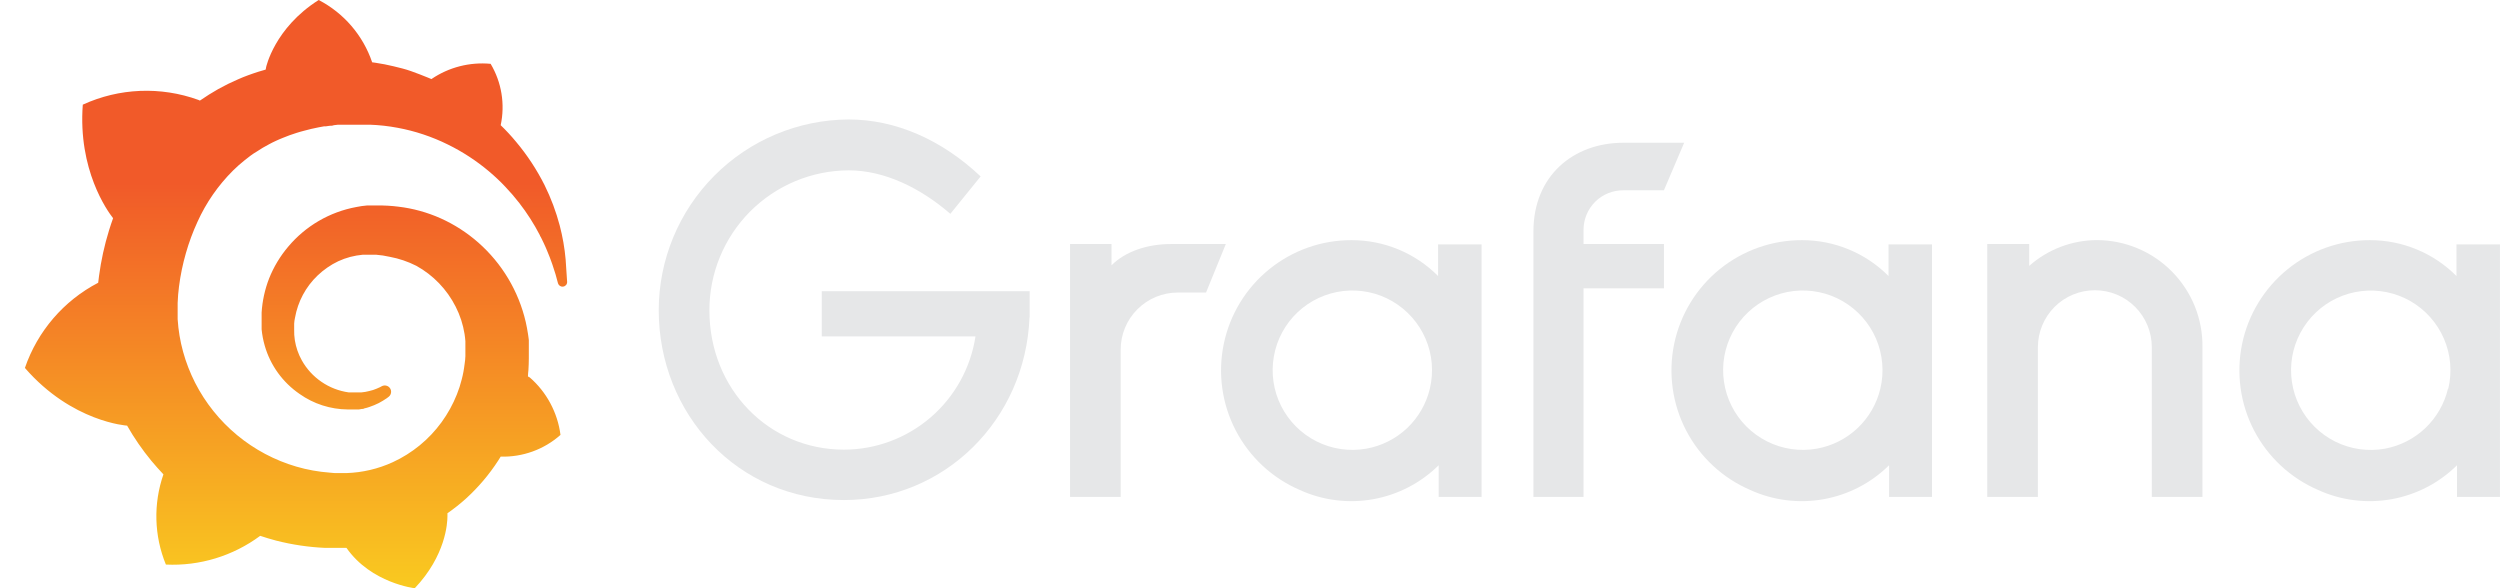<svg width="51" height="12" viewBox="0 0 51 12" fill="none" xmlns="http://www.w3.org/2000/svg">
<g id="Group">
<g id="Group_2">
<path id="Vector" d="M21.002 6.473C20.919 8.568 19.269 10.201 17.215 10.201C15.048 10.201 13.438 8.448 13.438 6.327C13.439 5.299 13.847 4.313 14.573 3.584C15.298 2.855 16.283 2.443 17.311 2.437C18.271 2.437 19.21 2.85 20.005 3.599L19.387 4.362C18.778 3.835 18.045 3.475 17.313 3.475C16.557 3.478 15.834 3.781 15.301 4.316C14.769 4.852 14.47 5.577 14.472 6.333C14.472 7.933 15.679 9.173 17.217 9.173C17.867 9.172 18.494 8.938 18.986 8.514C19.478 8.09 19.802 7.504 19.9 6.862H16.764V5.94H21.005V6.477L21.002 6.473Z" fill="#E6E7E8"/>
<path id="Vector_2" d="M24.603 5.968H24.024C23.716 5.968 23.421 6.091 23.203 6.309C22.985 6.527 22.862 6.822 22.862 7.13V10.137H21.829V4.978H22.675V5.412C22.954 5.133 23.397 4.978 23.893 4.978H25.007L24.603 5.968Z" fill="#E6E7E8"/>
<path id="Vector_3" d="M30.226 10.137H29.349V9.491C28.984 9.852 28.517 10.094 28.012 10.184C27.506 10.274 26.985 10.209 26.517 9.996C25.954 9.754 25.493 9.326 25.21 8.783C24.927 8.24 24.84 7.616 24.965 7.016C25.089 6.417 25.416 5.879 25.892 5.493C26.367 5.107 26.961 4.897 27.573 4.899C27.901 4.899 28.226 4.963 28.529 5.089C28.831 5.214 29.106 5.399 29.337 5.631V4.986H30.224V10.151L30.226 10.137ZM29.169 7.929C29.25 7.588 29.22 7.231 29.081 6.909C28.943 6.588 28.704 6.32 28.401 6.144C28.099 5.969 27.747 5.897 27.4 5.937C27.052 5.978 26.727 6.129 26.472 6.369C26.218 6.609 26.047 6.925 25.987 7.27C25.926 7.614 25.978 7.97 26.135 8.282C26.293 8.595 26.546 8.848 26.859 9.005C27.172 9.162 27.527 9.214 27.872 9.153C28.184 9.098 28.473 8.952 28.704 8.735C28.934 8.517 29.096 8.237 29.169 7.929Z" fill="#E6E7E8"/>
<path id="Vector_4" d="M32.304 4.689V4.978H33.945V5.882H32.304V10.137H31.282V4.72C31.282 3.585 32.097 2.912 33.118 2.912H34.357L33.944 3.882H33.118C33.012 3.881 32.906 3.901 32.807 3.941C32.708 3.981 32.618 4.04 32.543 4.115C32.467 4.19 32.407 4.28 32.366 4.378C32.325 4.477 32.304 4.582 32.304 4.689Z" fill="#E6E7E8"/>
<path id="Vector_5" d="M39.414 10.137H38.537V9.491C38.172 9.852 37.706 10.094 37.2 10.184C36.694 10.274 36.173 10.209 35.706 9.996C35.143 9.754 34.681 9.326 34.398 8.783C34.115 8.24 34.029 7.616 34.153 7.016C34.277 6.417 34.605 5.879 35.08 5.493C35.556 5.107 36.15 4.897 36.762 4.899C37.09 4.899 37.414 4.963 37.717 5.089C38.02 5.214 38.295 5.399 38.526 5.631V4.986H39.413V10.151L39.414 10.137ZM38.359 7.929C38.44 7.588 38.409 7.231 38.271 6.909C38.133 6.588 37.894 6.32 37.591 6.144C37.288 5.969 36.937 5.897 36.589 5.937C36.242 5.978 35.917 6.129 35.662 6.369C35.407 6.609 35.237 6.925 35.176 7.27C35.116 7.614 35.168 7.97 35.325 8.282C35.482 8.595 35.736 8.848 36.049 9.005C36.362 9.162 36.717 9.214 37.061 9.153C37.373 9.098 37.663 8.952 37.893 8.735C38.124 8.517 38.286 8.237 38.359 7.929Z" fill="#E6E7E8"/>
<path id="Vector_6" d="M44.93 7.083V10.137H43.897V7.083C43.897 6.775 43.775 6.479 43.557 6.261C43.339 6.043 43.044 5.921 42.735 5.921C42.427 5.921 42.131 6.043 41.913 6.261C41.696 6.479 41.573 6.775 41.573 7.083V10.137H40.54V4.978H41.396V5.424C41.778 5.086 42.27 4.899 42.779 4.898C43.064 4.899 43.346 4.956 43.609 5.067C43.872 5.177 44.11 5.339 44.31 5.542C44.51 5.745 44.668 5.986 44.775 6.25C44.881 6.515 44.934 6.798 44.93 7.083Z" fill="#E6E7E8"/>
<path id="Vector_7" d="M51 10.137H50.123V9.491C49.758 9.852 49.292 10.094 48.786 10.184C48.28 10.274 47.759 10.209 47.291 9.996C46.729 9.754 46.267 9.326 45.984 8.783C45.701 8.24 45.615 7.616 45.739 7.016C45.863 6.417 46.191 5.879 46.666 5.493C47.141 5.107 47.736 4.897 48.348 4.899C48.675 4.899 49 4.963 49.303 5.089C49.606 5.214 49.881 5.399 50.112 5.631V4.986H50.999V10.151L51 10.137ZM49.945 7.929C50.026 7.588 49.995 7.23 49.856 6.909C49.717 6.587 49.478 6.319 49.175 6.144C48.871 5.97 48.52 5.897 48.172 5.939C47.824 5.98 47.499 6.132 47.245 6.373C46.991 6.614 46.821 6.931 46.761 7.276C46.702 7.621 46.755 7.976 46.913 8.288C47.072 8.601 47.327 8.853 47.64 9.009C47.954 9.165 48.309 9.215 48.654 9.153C48.964 9.095 49.25 8.949 49.478 8.732C49.706 8.514 49.866 8.235 49.939 7.929H49.945Z" fill="#E6E7E8"/>
</g>
<path id="Vector_8" d="M11.539 5.294C11.519 5.061 11.478 4.83 11.419 4.603C11.344 4.318 11.24 4.041 11.109 3.776C10.95 3.46 10.755 3.163 10.528 2.893C10.43 2.774 10.325 2.661 10.214 2.554C10.306 2.126 10.233 1.678 10.009 1.302C9.582 1.262 9.155 1.372 8.801 1.613L8.724 1.581C8.615 1.535 8.501 1.494 8.385 1.451C8.268 1.409 8.15 1.382 8.028 1.352C7.907 1.322 7.783 1.299 7.658 1.28L7.592 1.271C7.406 0.722 7.015 0.267 6.501 0C5.597 0.572 5.428 1.373 5.428 1.373C5.428 1.373 5.428 1.391 5.419 1.42L5.269 1.464C5.199 1.485 5.132 1.511 5.062 1.535C4.992 1.56 4.925 1.588 4.857 1.618C4.719 1.677 4.585 1.743 4.454 1.816C4.327 1.888 4.201 1.967 4.078 2.052L4.047 2.038C3.279 1.76 2.432 1.794 1.689 2.135C1.589 3.463 2.187 4.3 2.307 4.451C2.277 4.534 2.25 4.616 2.224 4.7C2.13 5.004 2.062 5.315 2.02 5.63C2.013 5.675 2.008 5.722 2.003 5.768C1.3 6.134 0.765 6.757 0.508 7.506C1.471 8.614 2.593 8.683 2.593 8.683C2.738 8.937 2.904 9.178 3.09 9.403C3.168 9.497 3.251 9.589 3.334 9.677C3.126 10.276 3.143 10.93 3.384 11.517C4.073 11.55 4.753 11.342 5.308 10.931C5.415 10.967 5.522 10.999 5.632 11.028C5.96 11.112 6.296 11.162 6.635 11.177C6.719 11.177 6.803 11.177 6.893 11.177H7.015H7.068C7.572 11.898 8.461 12 8.461 12C9.092 11.334 9.128 10.674 9.128 10.53V10.501C9.128 10.491 9.128 10.481 9.128 10.47C9.261 10.378 9.387 10.278 9.507 10.17C9.758 9.941 9.979 9.681 10.164 9.395L10.214 9.315C10.662 9.328 11.098 9.17 11.434 8.872C11.375 8.416 11.15 7.996 10.802 7.695H10.793L10.785 7.688L10.77 7.678C10.77 7.633 10.777 7.589 10.78 7.549C10.785 7.469 10.788 7.389 10.788 7.309V7.18V7.129V7.062C10.788 7.039 10.788 7.018 10.788 6.998C10.788 6.977 10.788 6.956 10.788 6.936L10.78 6.874L10.771 6.812C10.759 6.73 10.743 6.649 10.725 6.568C10.579 5.939 10.24 5.373 9.756 4.947C9.527 4.746 9.27 4.58 8.992 4.455C8.717 4.332 8.425 4.251 8.126 4.216C7.985 4.198 7.843 4.19 7.7 4.192H7.594H7.543H7.485C7.413 4.198 7.341 4.208 7.27 4.223C6.726 4.323 6.233 4.61 5.877 5.035C5.714 5.228 5.583 5.446 5.49 5.68C5.403 5.903 5.352 6.137 5.337 6.375C5.337 6.432 5.337 6.49 5.337 6.546C5.337 6.56 5.337 6.574 5.337 6.588V6.635C5.337 6.662 5.337 6.69 5.337 6.717C5.348 6.831 5.369 6.943 5.401 7.053C5.516 7.454 5.768 7.801 6.112 8.037C6.399 8.24 6.742 8.35 7.093 8.353H7.213H7.263H7.277H7.292H7.322L7.379 8.343C7.397 8.343 7.415 8.343 7.433 8.331C7.468 8.324 7.503 8.314 7.536 8.302C7.601 8.28 7.665 8.254 7.726 8.223C7.783 8.193 7.838 8.16 7.89 8.124L7.933 8.091C7.957 8.071 7.973 8.042 7.977 8.011C7.982 7.98 7.975 7.948 7.958 7.922C7.94 7.895 7.914 7.876 7.883 7.868C7.853 7.86 7.82 7.863 7.792 7.877L7.753 7.898C7.707 7.92 7.66 7.939 7.611 7.956C7.56 7.971 7.508 7.984 7.455 7.994L7.372 8.005H7.331H7.25H7.199H7.181H7.159H7.114C6.915 7.977 6.725 7.904 6.559 7.79C6.393 7.677 6.255 7.527 6.157 7.351C6.086 7.224 6.038 7.086 6.015 6.942C6.003 6.869 5.999 6.794 6.001 6.72C6.001 6.699 6.001 6.68 6.001 6.659V6.632C6.001 6.622 6.001 6.613 6.001 6.602C6.001 6.562 6.011 6.522 6.018 6.482C6.076 6.153 6.237 5.851 6.479 5.62C6.541 5.561 6.607 5.507 6.678 5.458C6.748 5.409 6.823 5.366 6.901 5.329C6.98 5.293 7.061 5.263 7.145 5.241C7.23 5.219 7.316 5.204 7.403 5.196C7.447 5.196 7.491 5.196 7.532 5.196H7.633H7.669C7.764 5.203 7.858 5.218 7.951 5.239C8.14 5.274 8.323 5.336 8.494 5.423C8.839 5.614 9.117 5.904 9.295 6.255C9.385 6.431 9.446 6.619 9.477 6.814C9.485 6.863 9.49 6.912 9.494 6.961V6.999V7.036C9.495 7.049 9.495 7.061 9.494 7.074C9.495 7.085 9.495 7.097 9.494 7.109V7.177C9.494 7.202 9.494 7.24 9.494 7.265C9.494 7.319 9.485 7.372 9.478 7.426C9.472 7.48 9.463 7.532 9.454 7.585C9.445 7.638 9.432 7.69 9.419 7.741C9.393 7.845 9.36 7.948 9.32 8.047C9.24 8.248 9.135 8.438 9.008 8.613C8.751 8.966 8.408 9.247 8.012 9.429C7.715 9.565 7.394 9.64 7.068 9.651H6.904C6.845 9.651 6.787 9.651 6.729 9.642C6.498 9.625 6.269 9.584 6.046 9.519C5.604 9.39 5.192 9.171 4.837 8.877C4.482 8.583 4.19 8.219 3.98 7.808C3.878 7.606 3.795 7.394 3.735 7.176C3.675 6.958 3.638 6.736 3.624 6.511V6.468V6.264C3.624 6.237 3.624 6.21 3.624 6.181C3.628 6.068 3.637 5.955 3.652 5.843C3.666 5.729 3.686 5.615 3.709 5.501C3.732 5.387 3.761 5.275 3.792 5.165C3.854 4.947 3.933 4.733 4.028 4.527C4.204 4.136 4.451 3.78 4.756 3.477C4.829 3.405 4.906 3.337 4.986 3.273C5.065 3.21 5.147 3.144 5.233 3.095C5.316 3.039 5.402 2.988 5.491 2.942C5.535 2.917 5.581 2.896 5.627 2.874L5.696 2.843L5.766 2.814C5.859 2.774 5.956 2.741 6.053 2.71L6.126 2.688L6.2 2.668C6.249 2.654 6.299 2.642 6.348 2.63L6.423 2.614L6.498 2.598L6.574 2.584L6.612 2.577H6.649L6.725 2.566C6.754 2.566 6.782 2.566 6.811 2.554L6.896 2.544H6.95H6.986H7.025H7.111H7.154H7.184H7.257C7.355 2.544 7.452 2.544 7.548 2.544C7.737 2.551 7.926 2.572 8.112 2.607C8.468 2.673 8.812 2.788 9.136 2.948C9.436 3.095 9.716 3.278 9.972 3.493L10.017 3.532L10.061 3.57L10.147 3.649C10.176 3.675 10.203 3.702 10.23 3.729C10.257 3.756 10.284 3.783 10.309 3.811C10.409 3.916 10.504 4.026 10.593 4.141C10.753 4.347 10.894 4.568 11.014 4.8C11.014 4.813 11.028 4.826 11.034 4.84L11.054 4.88C11.067 4.906 11.08 4.931 11.091 4.957C11.103 4.983 11.116 5.009 11.126 5.033L11.158 5.108C11.2 5.208 11.237 5.302 11.267 5.391C11.317 5.534 11.355 5.665 11.383 5.779C11.389 5.8 11.403 5.819 11.422 5.832C11.44 5.844 11.463 5.85 11.485 5.847C11.508 5.845 11.529 5.834 11.544 5.818C11.56 5.802 11.569 5.78 11.57 5.758C11.556 5.599 11.553 5.457 11.539 5.294Z" fill="url(#paint0_linear_121_904)"/>
</g>
<defs>
<linearGradient id="paint0_linear_121_904" x1="6.036" y1="14.697" x2="6.036" y2="3.736" gradientUnits="userSpaceOnUse">
<stop stop-color="#FCEE1D"/>
<stop offset="1" stop-color="#F15A29"/>
</linearGradient>
</defs>
</svg>
